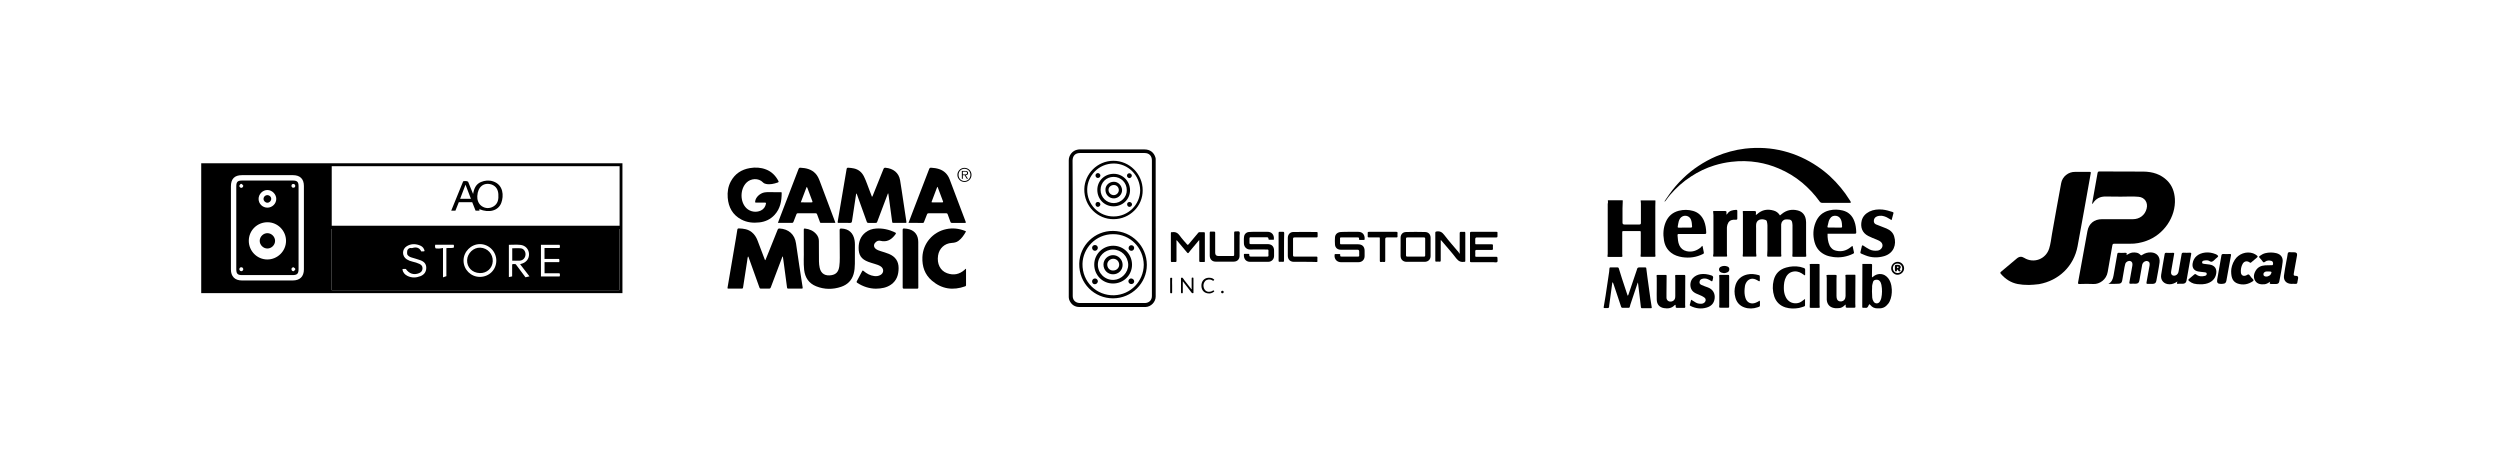 <svg width="2460" height="450" viewBox="0 0 2460 450" fill="none" xmlns="http://www.w3.org/2000/svg">
<rect width="2460" height="450" fill="white"/>
<path d="M2058.6 200.345C2059.13 197.454 2059.66 194.574 2060.18 191.684C2061.49 184.602 2062.8 177.511 2063.99 170.295C2064.25 169.118 2064.65 168.715 2065.83 168.715C2080.26 168.715 2094.83 168.715 2109.26 168.85C2118.05 168.984 2126.05 171.337 2132.48 177.645C2137.47 182.631 2139.57 188.67 2140.09 195.617C2141.15 213.465 2129.2 230.911 2111.88 237.074C2106.64 238.912 2101.38 239.964 2095.74 239.83H2080.39C2079.22 239.83 2078.82 240.223 2078.56 241.41C2077.11 250.205 2075.41 258.856 2073.96 267.651C2072.65 275.393 2065.69 279.718 2060.06 279.46C2055.46 279.202 2050.87 279.326 2046.28 279.46C2045.1 279.46 2044.57 279.326 2044.83 277.881C2047.85 261.085 2050.87 244.29 2054.02 227.494C2055.33 220.021 2060.71 215.685 2068.32 215.685H2098.76C2105.45 215.685 2110.7 211.618 2112.27 205.321C2113.85 199.416 2110.43 194.172 2104.4 193.645C2098.62 193.119 2092.85 193.511 2086.95 193.511C2081.96 193.511 2077.11 193.511 2072.13 193.377C2066.61 193.243 2062.41 195.349 2059.4 200.066C2059.26 200.2 2059.14 200.324 2059.01 200.593C2058.87 200.458 2058.75 200.458 2058.61 200.335L2058.6 200.345Z" fill="black"/>
<path d="M1996.42 280.389C1992.09 280.389 1988.81 280.131 1985.39 279.471C1978.7 278.16 1973.32 274.619 1968.87 269.499C1968.08 268.58 1968.2 268.053 1969 267.403C1974.24 263.078 1979.36 258.608 1984.62 254.282C1986.98 252.311 1989.35 252.187 1991.83 253.756C2001.14 259.527 2013.09 255.067 2016.37 244.569C2017.82 239.975 2018.34 235.123 2019.13 230.395C2022.14 213.734 2025.03 196.938 2028.18 180.277C2029.36 173.712 2035.26 168.994 2041.96 169.128H2056.14C2057.05 169.128 2057.58 169.262 2057.31 170.439C2052.99 194.451 2048.79 218.462 2044.33 242.339C2040.65 261.891 2025.96 276.064 2006.41 279.605C2002.73 279.997 1999.19 280.389 1996.44 280.389H1996.42Z" fill="black"/>
<path d="M2074.61 279.337C2078.02 277.633 2079.07 274.609 2079.73 271.068C2080.91 264.11 2082.22 257.029 2083.41 250.071C2083.54 249.152 2083.93 248.626 2084.99 248.76C2086.82 248.894 2088.66 248.894 2090.63 248.76C2092.21 248.626 2093.26 248.76 2092.47 250.99C2094.57 249.813 2096.28 248.76 2098.38 248.502C2101.27 248.244 2104.15 248.502 2106.25 250.866C2106.91 251.65 2107.43 251.124 2108.09 250.732C2110.71 249.028 2113.47 248.244 2116.62 248.368C2122.26 248.626 2125.67 252.569 2125.01 258.205C2124.62 261.354 2123.96 264.637 2123.43 267.785C2122.9 270.676 2122.38 273.432 2121.85 276.312C2121.46 278.407 2120.41 279.202 2118.44 279.326H2113.32C2112.4 279.326 2112.01 279.192 2112.15 278.015C2113.2 272.503 2114.12 266.866 2115.16 261.354C2115.55 258.866 2115.03 257.545 2113.32 257.029C2111.62 256.368 2109.39 257.421 2108.47 259.124C2107.81 260.177 2107.81 261.354 2107.55 262.531C2106.77 266.99 2105.97 271.45 2105.19 275.909C2104.8 278.273 2103.74 279.192 2101.26 279.192C2099.81 279.192 2098.24 279.058 2096.8 279.192C2095.49 279.326 2095.09 278.934 2095.35 277.613C2096.4 272.234 2097.32 266.722 2098.24 261.344C2098.63 258.98 2097.98 257.411 2096.27 256.884C2094.3 256.358 2091.94 257.545 2091.28 259.64C2090.62 261.736 2090.37 263.966 2089.97 266.072C2089.31 269.354 2088.8 272.637 2088.27 275.909C2087.88 278.273 2086.82 279.192 2084.46 279.192C2081.18 279.45 2077.9 279.326 2074.62 279.326L2074.61 279.337Z" fill="black"/>
<path d="M2142.58 276.972C2139.82 278.81 2137.46 279.728 2134.84 279.728C2129.33 279.728 2125.78 275.795 2126.57 270.417C2127.1 267.269 2127.62 263.986 2128.15 260.837C2128.81 257.297 2129.46 253.756 2129.99 250.205C2130.12 249.152 2130.51 248.76 2131.57 248.76C2133.8 248.894 2136.03 248.894 2138.26 248.76C2139.43 248.76 2139.57 249.152 2139.31 250.205C2138.26 255.717 2137.34 261.354 2136.42 266.866C2136.03 269.096 2136.55 270.407 2138 271.067C2139.58 271.728 2141.81 270.933 2142.85 269.364C2143.38 268.58 2143.63 267.785 2143.77 266.876C2144.69 261.364 2145.74 255.851 2146.66 250.349C2146.79 249.172 2147.18 248.646 2148.5 248.646C2150.59 248.78 2152.7 248.78 2154.79 248.646C2156.1 248.646 2156.37 249.038 2156.1 250.225C2154.79 257.699 2153.48 265.049 2152.17 272.533C2151.91 273.71 2151.78 275.021 2151.51 276.208C2151.12 278.18 2149.93 279.099 2147.97 279.223H2143.9C2142.59 279.481 2141.41 279.615 2142.59 276.993L2142.58 276.972Z" fill="black"/>
<path d="M2233.9 277.107C2231.8 278.552 2230.09 279.594 2228.13 279.729C2224.72 279.987 2221.3 279.594 2219.21 276.446C2217.11 273.163 2217.63 269.622 2219.6 266.34C2221.7 262.799 2224.98 261.354 2228.91 261.096C2230.75 260.961 2232.59 261.096 2234.56 260.961C2235.34 260.961 2236.4 261.354 2236.65 260.043C2236.91 258.463 2236.4 257.152 2235.21 256.76C2232.84 256.099 2230.62 256.099 2228.64 257.679C2227.72 258.339 2227.2 258.339 2226.55 257.421C2225.63 256.11 2224.58 254.799 2223.4 253.611C2222.74 252.951 2222.87 252.435 2223.53 251.908C2225.11 250.731 2226.94 249.678 2228.91 249.152C2232.72 248.233 2236.39 248.233 2240.06 249.152C2244.39 250.329 2246.63 253.353 2246.1 257.813C2245.44 264.244 2244 270.541 2242.82 276.972C2242.56 278.676 2241.37 279.46 2239.67 279.46H2235.6C2234.29 279.326 2232.59 279.852 2233.9 277.096V277.107ZM2232.06 267.135C2231.14 267.269 2229.83 266.876 2228.78 267.527C2227.86 268.053 2227.2 268.704 2227.2 269.891C2227.2 270.675 2227.46 271.336 2228.25 271.728C2230.09 272.781 2233.37 271.728 2234.41 269.891C2235.72 267.661 2235.33 267.135 2232.83 267.135H2232.05H2232.06Z" fill="black"/>
<path d="M2164.88 279.728C2162.78 279.728 2160.68 279.594 2158.71 279.067C2157.01 278.541 2155.57 277.756 2154.12 276.579C2153.2 275.795 2152.94 275.268 2154.12 274.35C2155.82 273.039 2157.53 271.593 2159.11 270.148C2159.77 269.622 2160.16 269.488 2160.94 270.014C2163.57 272.11 2166.59 272.244 2169.61 271.459C2170.66 271.201 2171.44 270.675 2171.44 269.364C2171.31 268.053 2170.27 268.053 2169.35 267.919C2167.25 267.66 2165.15 267.526 2163.05 267.134C2158.85 266.349 2156.89 263.459 2157.54 259.258C2158.46 253.219 2163.05 249.286 2170 248.501C2173.54 248.109 2176.96 248.759 2180.23 250.08C2180.62 250.215 2180.89 250.338 2181.28 250.607C2183.12 251.918 2183.12 252.186 2181.41 253.621C2180.63 254.282 2179.84 254.798 2179.19 255.593C2177.61 257.038 2176.29 258.483 2173.94 256.77C2172.5 255.851 2170.53 256.109 2168.82 256.377C2167.77 256.512 2166.85 257.038 2166.85 258.215C2166.85 259.526 2168.03 259.526 2168.94 259.66C2170.78 259.918 2172.49 260.052 2174.32 260.321C2179.17 261.105 2181.54 264.388 2180.75 269.116C2179.97 274.494 2176.03 278.169 2170.12 279.346C2168.28 279.738 2166.58 279.738 2164.88 279.738V279.728Z" fill="black"/>
<path d="M2195.45 267C2195.45 263.851 2196.51 259.526 2198.99 255.717C2202.67 249.812 2210.41 246.922 2217.1 249.286C2218.55 249.812 2219.72 250.597 2220.91 251.515C2221.7 252.176 2221.7 252.692 2220.91 253.353C2218.94 255.056 2216.98 256.636 2215.01 258.339C2214.48 258.731 2214.22 258.731 2213.83 258.339C2211.21 256.367 2208.32 256.894 2206.75 259.65C2205.3 262.272 2204.78 265.297 2205.04 268.177C2205.3 271.325 2208.19 272.378 2211.08 270.541C2212.26 269.756 2212.92 269.88 2213.71 270.933C2214.62 272.378 2215.8 273.555 2216.99 274.866C2217.65 275.651 2217.65 276.043 2216.85 276.703C2212.26 279.852 2207.27 280.771 2202.03 279.067C2197.44 277.488 2195.46 273.947 2195.46 267H2195.45Z" fill="black"/>
<path d="M2256.21 248.243H2257.52C2259.7 248.243 2260.62 249.292 2260.27 251.391C2259.22 257.162 2258.18 263.066 2257.12 268.837C2256.73 271.067 2257.12 271.459 2259.35 271.459C2260.93 271.459 2261.59 272.288 2261.33 273.947C2261.07 275.124 2260.8 276.311 2260.66 277.488C2260.66 279.067 2259.88 279.459 2258.44 279.325C2257.12 279.191 2255.81 279.325 2254.5 279.325C2249.65 279.067 2246.89 276.042 2247.42 271.191C2248.08 266.205 2249 261.353 2249.91 256.491C2250.3 254.261 2250.83 252.031 2251.09 249.801C2251.22 248.49 2251.87 248.098 2253.18 248.098C2254.1 248.356 2255.15 248.232 2256.19 248.232L2256.21 248.243Z" fill="black"/>
<path d="M2184.96 279.336C2182.33 279.336 2181.24 278.025 2181.67 275.403C2183.12 267.402 2184.56 259.392 2185.87 251.392C2186.01 250.339 2186.54 249.946 2187.58 249.946C2189.81 250.08 2192.04 249.946 2194.27 249.946C2195.19 249.946 2195.44 250.204 2195.32 251.123C2193.74 259.516 2192.31 268.053 2190.73 276.445C2190.33 278.283 2189.28 279.202 2187.44 279.202C2186.66 279.46 2185.86 279.336 2184.96 279.336Z" fill="black"/>
<path d="M1637.85 198.084C1639.3 195.854 1640.87 193.625 1642.45 191.395C1646.51 185.624 1651.11 180.246 1656.23 175.384C1660.82 170.924 1665.67 166.991 1671.05 163.44C1676.56 159.765 1682.47 156.482 1688.63 153.86C1697.82 150.051 1707.26 147.429 1717.1 146.252C1730.09 144.807 1742.82 145.468 1755.41 148.74C1767.22 151.755 1778.24 156.875 1788.34 163.698C1797.14 169.603 1804.74 176.685 1811.43 184.819C1814.45 188.494 1817.34 192.427 1819.83 196.494C1820.08 197.021 1820.61 197.547 1820.88 198.074C1821.01 198.466 1821.14 198.858 1821.27 199.385C1820.88 199.519 1820.49 199.643 1820.09 199.643H1793.33C1792.15 199.643 1791.23 199.251 1790.57 198.332C1785.58 191.374 1779.81 185.211 1773.25 179.699C1766.29 173.928 1758.68 169.335 1750.29 165.794C1743.6 162.903 1736.78 160.942 1729.7 159.755C1721.04 158.31 1712.25 158.175 1703.59 159.228C1697.94 159.889 1692.44 161.066 1686.93 162.769C1678.79 165.257 1671.19 168.932 1663.97 173.66C1656.23 178.646 1649.54 184.685 1643.5 191.632C1642.05 193.212 1640.88 195.039 1639.57 196.752C1639.17 197.279 1638.78 197.671 1638.39 198.198C1638.13 198.332 1638 198.198 1637.86 198.063L1637.85 198.084Z" fill="black"/>
<path d="M1751.48 211.989C1752.14 211.463 1752.79 210.936 1753.45 210.41C1757.91 206.735 1763.16 205.682 1768.66 207.003C1773.26 208.056 1776.14 211.205 1776.93 215.922C1777.07 216.841 1777.19 217.76 1777.19 218.678V248.853C1777.19 249.637 1777.33 250.432 1777.33 251.216C1777.46 252.393 1777.33 252.662 1776.15 252.662H1764.87C1763.69 252.662 1763.55 252.404 1763.69 251.216C1763.82 250.556 1763.82 249.771 1763.82 248.987V221.569C1763.82 220.516 1763.56 219.473 1763.43 218.555C1763.17 217.244 1762.25 216.325 1760.94 216.067C1759.63 215.933 1758.19 215.809 1756.88 215.933C1754.51 216.325 1752.94 218.162 1752.67 220.784V249.647C1752.67 250.174 1752.81 250.7 1752.81 251.227C1752.94 252.28 1752.81 252.538 1751.63 252.538H1739.69C1739.16 252.538 1738.9 252.146 1738.9 251.619C1739.04 249.647 1739.16 247.81 1739.16 245.849V221.703C1739.16 220.526 1738.9 219.215 1738.63 218.028C1738.5 217.109 1737.85 216.583 1736.93 216.325C1734.96 215.664 1733 215.54 1731.03 216.325C1729.06 217.244 1728.14 218.947 1728.01 221.053C1727.88 222.23 1728.01 223.283 1728.01 224.459V248.863C1728.01 249.647 1728.15 250.566 1728.27 251.351C1728.4 252.269 1728.14 252.528 1727.35 252.528H1716.2C1714.76 252.528 1714.62 252.393 1714.89 250.948C1715.03 250.287 1715.03 249.637 1715.03 249.111V210.926C1715.03 209.873 1714.89 208.83 1714.89 207.777C1715.15 207.643 1715.42 207.643 1715.55 207.643H1726.19C1727.63 207.643 1727.89 207.901 1727.89 209.347C1727.89 210.007 1727.89 210.658 1727.75 211.576C1728.28 211.184 1728.67 211.05 1728.93 210.792C1733.78 206.332 1739.3 205.413 1745.46 207.251C1747.69 207.912 1749.53 209.223 1750.84 211.06C1750.97 211.452 1751.23 211.587 1751.5 211.979L1751.48 211.989Z" fill="black"/>
<path d="M1582.1 197.031H1596.66C1596.8 197.289 1596.8 197.424 1596.8 197.692C1596.66 200.18 1596.54 202.544 1596.54 205.042V219.081C1596.54 220.306 1597.15 220.919 1598.38 220.919H1613.2C1614.17 220.919 1614.65 220.437 1614.65 219.473V200.19C1614.65 199.271 1614.51 198.218 1614.39 197.176H1628.82C1628.82 197.31 1628.95 197.568 1628.95 197.702C1628.95 199.54 1628.82 201.377 1628.82 203.215V249.792C1628.82 250.318 1628.95 250.969 1628.95 251.495C1629.09 252.414 1628.82 252.672 1627.9 252.672H1615.7C1614.25 252.672 1614.12 252.538 1614.39 251.093C1614.52 250.432 1614.52 249.916 1614.52 249.255V228.527C1614.52 227.474 1614.27 227.35 1613.21 227.35H1597.73C1596.55 227.35 1596.28 227.484 1596.28 228.661V250.05C1596.28 250.577 1596.42 250.969 1596.42 251.495C1596.55 252.548 1596.28 252.806 1595.24 252.806H1583.04C1581.73 252.806 1581.59 252.672 1581.86 251.227C1582 250.7 1582 250.174 1582 249.647V200.572C1582.39 199.395 1582.25 198.342 1582.13 197.031H1582.1Z" fill="black"/>
<path d="M1675.12 241.905C1675.38 242.431 1675.51 242.69 1675.51 243.082C1675.9 244.785 1676.17 246.488 1676.56 248.326C1676.7 249.11 1676.56 249.503 1675.78 249.905C1669.21 253.188 1662.52 254.107 1655.31 253.054C1651.38 252.393 1647.57 251.216 1644.42 248.729C1640.35 245.58 1638.12 241.379 1637.34 236.393C1636.28 230.23 1636.68 224.057 1639.17 218.286C1641.66 212.639 1645.86 208.975 1651.9 207.395C1656.63 206.219 1661.35 206.219 1665.94 207.53C1671.19 208.975 1674.74 212.516 1676.83 217.502C1678.28 221.176 1678.8 224.975 1678.93 228.785C1678.93 229.961 1678.67 230.23 1677.35 230.23H1652.28C1650.84 230.23 1650.71 230.364 1650.71 231.809C1650.96 235.092 1651.1 238.24 1652.41 241.255C1653.85 244.403 1656.22 246.375 1659.62 247.159C1664.87 248.336 1669.46 246.767 1673.53 243.484C1673.92 242.824 1674.45 242.431 1675.11 241.905H1675.12ZM1657.67 223.933H1663.97C1664.5 223.933 1665.02 223.675 1665.02 223.014C1664.89 220.526 1664.77 218.028 1663.71 215.664C1662.27 212.65 1658.59 211.463 1655.58 212.908C1653.48 213.961 1652.56 215.664 1651.9 217.76C1651.51 219.205 1651.24 220.774 1650.98 222.353C1650.73 223.933 1650.73 223.933 1652.43 224.057C1654.13 223.922 1655.97 223.922 1657.67 223.922V223.933Z" fill="black"/>
<path d="M1798.32 229.962C1798.19 234.163 1798.72 237.962 1800.3 241.503C1800.82 242.556 1801.47 243.474 1802.27 244.259C1803.58 245.704 1805.16 246.354 1806.99 246.747C1812.24 247.923 1816.83 246.612 1820.9 243.34C1821.43 242.814 1822.08 242.421 1822.6 242.029C1822.86 242.163 1823 242.287 1823 242.287C1823.39 244.259 1823.91 246.354 1824.31 248.326C1824.44 248.987 1824.17 249.379 1823.52 249.637C1817.36 252.651 1810.79 253.839 1803.97 252.92C1801.61 252.528 1799.24 252.135 1797.01 251.217C1790.97 248.729 1787.17 244.393 1785.47 238.096C1783.77 231.665 1784.03 225.11 1786.52 218.937C1789.01 212.64 1793.48 208.572 1800.17 206.993C1804.5 205.94 1808.97 206.074 1813.29 207.127C1818.94 208.572 1822.74 212.247 1824.71 217.76C1826.02 221.166 1826.41 224.841 1826.55 228.516C1826.55 229.693 1826.29 229.962 1825.1 229.962H1798.33H1798.32ZM1805.28 223.933H1811.44C1812.5 223.933 1812.62 223.675 1812.62 222.88C1812.49 220.65 1812.49 218.42 1811.57 216.315C1810.65 214.209 1809.2 212.774 1806.84 212.381C1804.22 211.989 1802.11 212.774 1800.68 215.138C1800.15 215.922 1799.76 216.841 1799.5 217.626C1799.11 219.205 1798.72 220.908 1798.32 222.477C1798.07 223.654 1798.19 223.788 1799.38 223.923H1805.28V223.933Z" fill="black"/>
<path d="M1611.88 277.458L1611.49 278.242C1609.12 285.324 1606.64 292.539 1604.27 299.755C1604.01 300.416 1603.88 301.2 1603.74 301.851C1603.61 302.501 1603.22 302.904 1602.43 302.904H1596.53C1595.87 302.904 1595.48 302.646 1595.22 301.985C1593.77 297.391 1592.2 292.798 1590.62 288.204C1589.57 285.055 1588.53 282.041 1587.48 278.893C1587.34 278.5 1587.22 278.232 1586.82 277.581C1586.68 278.108 1586.56 278.5 1586.42 278.758C1585.9 282.96 1585.25 287.151 1584.72 291.352C1584.33 294.501 1583.8 297.784 1583.41 300.932V301.459C1583.41 302.594 1582.88 303.162 1581.83 303.162H1578.81C1578.29 303.162 1577.9 302.904 1578.03 302.243C1578.69 298.568 1579.34 294.893 1579.87 291.218C1581.04 283.342 1582.23 275.341 1583.41 267.465C1583.54 266.412 1583.67 265.369 1583.67 264.316C1583.67 263.656 1583.92 263.14 1584.59 263.14H1591.8C1592.33 263.14 1592.59 263.398 1592.85 263.924C1593.91 267.331 1594.95 270.613 1596 274.03C1597.71 279.274 1599.54 284.663 1601.25 289.907C1601.38 290.165 1601.5 290.568 1601.77 291.084C1602.03 290.692 1602.17 290.423 1602.3 290.165C1605.06 282.031 1607.81 273.896 1610.57 265.762C1610.7 265.504 1610.7 265.101 1610.83 264.843C1611.09 263.707 1611.79 263.14 1612.92 263.14H1618.57C1619.88 263.14 1619.88 263.274 1620.01 264.585C1620.27 267.341 1620.67 270.097 1621.07 272.854C1621.99 279.811 1623.04 286.759 1623.96 293.716C1624.35 296.607 1624.88 299.363 1625.27 302.243C1625.4 303.028 1625.27 303.296 1624.35 303.296H1615.69C1615.03 303.296 1614.77 302.904 1614.64 302.243C1614.24 298.434 1613.85 294.635 1613.32 290.96C1612.8 287.027 1612.41 282.96 1611.88 279.016C1611.88 278.624 1611.75 278.356 1611.62 277.963C1612.01 277.437 1611.88 277.437 1611.88 277.437V277.458Z" fill="black"/>
<path d="M1861.17 216.582C1860.78 216.324 1860.38 216.056 1859.99 215.798C1857.76 214.353 1855.4 213.042 1852.78 212.515C1850.8 212.123 1848.84 212.257 1847.01 212.907C1845.03 213.692 1843.99 215.137 1843.86 217.109C1843.72 218.688 1844.38 220.123 1845.95 220.784C1849.36 222.229 1852.91 223.406 1856.32 224.851C1859.99 226.431 1862.88 228.918 1863.92 232.851C1866.29 240.594 1863.53 249.12 1854.09 252.011C1847.79 253.848 1841.49 253.714 1835.45 251.226C1834.14 250.7 1832.97 250.173 1831.65 249.647C1830.59 249.12 1830.47 248.986 1830.73 247.809C1831.12 245.972 1831.65 244.134 1832.04 242.297C1832.3 241.244 1832.56 241.244 1833.62 241.771C1835.59 243.082 1837.55 244.393 1839.66 245.445C1842.02 246.622 1844.64 246.891 1847.26 246.622C1848.97 246.488 1850.41 245.704 1851.47 244.258C1852.91 242.287 1852.64 239.799 1850.8 238.096C1849.63 237.043 1848.32 236.516 1846.87 235.866C1843.98 234.689 1841.1 233.636 1838.34 232.191C1832.18 229.042 1830.47 223.272 1831.91 217.099C1832.97 212.897 1835.72 210.141 1839.52 208.18C1843.59 206.208 1847.91 205.816 1852.38 206.208C1855.79 206.6 1859.07 207.519 1862.22 208.572C1862.88 208.83 1863.4 209.098 1863.14 209.883C1862.61 211.855 1862.09 213.816 1861.56 215.788C1861.43 216.314 1861.3 216.314 1861.17 216.572V216.582Z" fill="black"/>
<path d="M1832.56 259.743H1841.09C1841.75 259.743 1842.14 259.877 1842.14 260.661C1842.01 263.944 1842.01 267.093 1842.01 270.375V272.997C1842.54 272.605 1842.93 272.471 1843.19 272.213C1847.39 268.672 1851.98 269.322 1854.73 270.902C1857.35 272.481 1859.05 274.835 1860.11 277.591C1861.02 279.955 1861.42 282.443 1861.55 284.941C1861.68 289.008 1861.16 292.818 1859.46 296.482C1858.67 298.185 1857.48 299.631 1856.05 300.942C1854.35 302.521 1852.24 303.306 1849.89 303.43H1847.26C1844.51 303.43 1842.28 302.377 1840.57 300.281C1840.32 300.023 1840.05 299.755 1839.79 299.497C1839.79 299.497 1839.66 299.497 1839.4 299.362C1839.01 300.023 1838.48 300.673 1838.22 301.458C1837.69 302.511 1836.91 303.161 1835.6 302.903C1834.94 302.769 1834.15 302.903 1833.37 302.903C1832.71 302.903 1832.45 302.645 1832.45 301.85C1832.45 288.73 1832.58 275.743 1832.58 262.623C1832.58 261.704 1832.58 260.785 1832.58 259.732L1832.56 259.743ZM1842.01 286.51C1842.01 288.606 1842.14 290.712 1842.27 292.941C1842.4 294.387 1842.93 295.698 1843.71 296.874C1845.16 299.104 1848.31 299.104 1849.75 296.74C1850.41 295.687 1850.93 294.511 1851.2 293.334C1852.12 289.008 1852.12 284.673 1851.33 280.347C1851.07 278.902 1850.55 277.591 1849.63 276.538C1848.57 275.227 1847.01 275.093 1845.43 275.361C1843.98 275.619 1843.2 276.538 1842.94 277.849C1842.41 279.553 1842.02 281.256 1842.15 283.093C1842.15 284.146 1842.02 285.323 1842.02 286.5L1842.01 286.51Z" fill="black"/>
<path d="M1685.75 207.788C1686.14 207.788 1686.41 207.653 1686.67 207.653H1697.3C1698.75 207.653 1698.88 207.911 1698.88 209.357C1698.88 209.883 1698.88 210.41 1698.75 211.194C1699.27 210.802 1699.53 210.668 1699.67 210.41C1701.76 207.127 1705.04 206.735 1708.46 206.477C1709.12 206.477 1709.51 206.869 1709.51 207.53V215.138C1709.51 215.922 1709.12 216.19 1708.46 216.19H1705.7C1702.69 216.449 1700.72 218.028 1699.8 221.042C1699.54 222.095 1699.27 223.138 1699.27 224.057V249.637C1699.27 250.163 1699.41 250.556 1699.41 251.082C1699.67 252.259 1699.41 252.527 1698.23 252.527H1686.81C1685.76 252.527 1685.5 252.269 1685.76 251.216C1685.9 250.556 1686.02 250.04 1686.02 249.379V211.721C1686.02 210.668 1685.88 209.625 1685.76 208.572C1685.63 208.314 1685.63 208.046 1685.76 207.788H1685.75Z" fill="black"/>
<path d="M1648.74 299.899C1648.35 300.157 1648.08 300.157 1647.82 300.292C1644.93 303.44 1641.13 303.832 1637.33 303.182C1632.73 302.397 1630.24 299.373 1630.24 294.521C1630.11 290.98 1630.24 287.563 1630.24 284.023V273.524C1630.24 272.998 1630.24 272.347 1630.11 271.821C1629.98 270.768 1630.11 270.51 1631.29 270.51H1638.89C1639.81 270.51 1639.95 270.768 1639.95 271.687C1639.95 277.199 1639.95 282.835 1639.81 288.348V292.549C1639.68 295.037 1641.52 296.751 1643.49 296.751C1645.98 296.885 1647.95 295.306 1648.34 293.076C1648.47 292.549 1648.47 291.899 1648.47 291.372V273.524C1648.47 272.863 1648.47 272.213 1648.34 271.687C1648.34 270.768 1648.47 270.51 1649.39 270.51H1657.39C1658.05 270.51 1658.31 270.902 1658.31 271.563C1658.31 281.142 1658.18 290.588 1658.18 300.168C1658.18 300.694 1658.31 301.221 1658.31 301.747C1658.31 302.666 1658.18 302.924 1657.39 302.924H1650.18C1649.12 302.924 1648.87 302.666 1648.87 301.479C1648.73 300.952 1648.73 300.56 1648.73 299.899H1648.74Z" fill="black"/>
<path d="M1797.27 270.634C1797.8 270.5 1798.19 270.5 1798.58 270.5H1805.93C1807.11 270.5 1807.24 270.634 1807.24 271.811C1807.11 272.73 1807.11 273.648 1807.11 274.567V291.094C1807.11 291.755 1807.11 292.405 1807.24 292.932C1807.5 295.027 1808.69 296.338 1810.53 296.607C1812.75 296.865 1814.73 295.822 1815.51 293.985C1815.77 293.066 1816.04 292.147 1816.04 291.228V273.256C1816.04 272.73 1815.9 272.203 1815.9 271.677C1815.77 270.624 1815.9 270.366 1817.08 270.366H1825.47C1825.61 270.624 1825.73 270.892 1825.73 271.026C1825.73 280.214 1825.73 289.391 1825.6 298.578C1825.6 299.631 1825.6 300.674 1825.73 301.727C1825.73 302.511 1825.47 302.78 1824.68 302.78H1817.46C1816.41 302.78 1816.15 302.522 1816.15 301.335V299.631C1815.62 300.024 1815.23 300.292 1814.97 300.55C1813.53 301.995 1811.83 303.038 1809.73 303.172C1808.03 303.306 1806.19 303.43 1804.49 303.038C1800.28 302.253 1797.8 299.229 1797.53 294.903V273.907C1797.53 272.854 1797.39 271.811 1797.27 270.624V270.634Z" fill="black"/>
<path d="M1776.15 294.252V300.415C1776.15 301.076 1775.62 301.468 1775.1 301.592C1773.52 302.118 1771.95 302.645 1770.24 303.037C1765.78 303.822 1761.33 303.822 1756.99 302.51C1751.48 300.807 1747.68 297.132 1745.84 291.62C1744.14 286.376 1744 280.987 1745.31 275.743C1746.89 269.312 1751.08 265.11 1757.52 263.283C1762.11 261.972 1766.7 261.704 1771.42 262.623C1772.6 262.881 1773.79 263.283 1774.96 263.675C1775.75 263.934 1776.27 264.46 1776.27 265.379V270.231C1776.27 270.365 1776.14 270.623 1776.01 271.015C1775.49 270.757 1775.1 270.489 1774.7 270.231C1772.08 268.259 1769.19 266.824 1765.78 267.082C1762.24 267.34 1759.49 269.054 1757.65 272.202C1755.68 275.743 1755.29 279.552 1755.29 283.351C1755.29 286.241 1755.68 288.998 1756.87 291.62C1757.65 293.457 1758.7 295.026 1760.27 296.213C1763.29 298.836 1768.66 299.228 1772.22 296.998C1773.13 296.337 1774.05 295.687 1774.97 295.026C1775.11 294.768 1775.5 294.634 1776.15 294.242V294.252Z" fill="black"/>
<path d="M1664.09 294.914C1664.62 295.306 1665.01 295.44 1665.4 295.698C1666.58 296.359 1667.63 297.143 1668.81 297.794C1670.65 298.847 1672.62 298.971 1674.58 298.847C1675.76 298.712 1676.81 298.186 1677.6 297.267C1678.77 295.956 1678.65 293.985 1677.34 292.942C1676.55 292.281 1675.5 291.765 1674.58 291.239C1672.74 290.32 1670.77 289.659 1668.81 288.751C1666.72 287.698 1665 286.387 1664.08 284.157C1662.64 280.75 1663.3 276.281 1665.79 273.659C1667.76 271.563 1670.25 270.376 1673 269.849C1676.81 269.189 1680.48 269.849 1684.03 271.026C1685.51 271.467 1686.04 272.43 1685.61 273.917C1685.47 274.577 1685.35 275.094 1685.21 275.754C1684.96 276.931 1684.55 277.065 1683.63 276.415C1682.58 275.754 1681.54 275.104 1680.49 274.712C1678.65 273.927 1676.68 273.793 1674.72 274.453C1673.66 274.846 1672.74 275.506 1672.49 276.683C1671.96 278.387 1672.49 279.574 1674.19 280.358C1676.28 281.277 1678.39 282.062 1680.62 282.846C1685.61 284.684 1687.84 289.009 1687.19 293.871C1686.53 298.599 1683.78 301.345 1679.31 302.666C1673.93 304.246 1668.55 303.585 1663.57 301.087C1663.04 300.829 1662.51 300.426 1662.78 299.776C1663.17 298.196 1663.57 296.761 1664.09 294.924V294.914Z" fill="black"/>
<path d="M1780.74 259.877C1781.14 259.877 1781.4 259.743 1781.8 259.743H1789.15C1790.46 259.743 1790.59 259.877 1790.46 261.188V300.292C1790.46 300.684 1790.46 301.076 1790.59 301.469C1790.73 302.78 1790.59 302.914 1789.41 302.914H1781.94C1780.76 302.914 1780.76 302.78 1780.76 301.603C1780.76 300.023 1780.9 298.454 1780.9 296.875V262.365C1780.76 261.581 1780.76 260.786 1780.76 259.877H1780.74Z" fill="black"/>
<path d="M1731.53 295.832C1731.67 296.358 1731.79 296.751 1731.79 297.143V298.98C1731.79 301.995 1731.93 301.468 1729.43 302.387C1725.23 303.832 1720.77 303.966 1716.56 302.521C1711.97 300.942 1708.96 297.669 1707.65 292.941C1706.47 288.74 1706.47 284.549 1707.78 280.347C1709.62 274.835 1713.55 271.428 1719.2 270.117C1723.13 269.199 1726.94 269.725 1730.74 270.778C1731.4 270.912 1731.66 271.304 1731.66 271.955V276.022C1731.66 276.807 1731.26 276.941 1730.48 276.548C1729.56 276.022 1728.64 275.372 1727.59 274.969C1723.66 273.266 1719.98 274.711 1718.01 278.51C1717.09 280.213 1716.83 282.185 1716.7 284.156C1716.44 287.171 1716.56 290.195 1717.48 293.076C1718.93 297.927 1723.25 299.765 1727.85 297.803C1729.29 297.277 1730.34 296.492 1731.52 295.832H1731.53Z" fill="black"/>
<path d="M1701.49 286.645V301.603C1701.49 302.521 1701.36 302.779 1700.32 302.779H1692.84C1691.79 302.779 1691.67 302.521 1691.67 301.468C1691.67 300.942 1691.8 300.415 1691.8 299.889V273.39C1691.8 272.729 1691.67 272.213 1691.67 271.552C1691.53 270.892 1691.92 270.5 1692.45 270.5H1700.59C1701.37 270.5 1701.5 270.892 1701.5 271.676C1701.5 276.662 1701.5 281.648 1701.5 286.634L1701.49 286.645Z" fill="black"/>
<path d="M1696.51 268.796C1695.45 268.538 1694.54 268.538 1693.62 268.136C1692.31 267.609 1691.52 266.556 1691.52 265.121C1691.52 263.81 1692.31 262.891 1693.49 262.365C1695.59 261.446 1697.69 261.446 1699.79 262.231C1701.1 262.757 1701.76 263.676 1701.63 265.121C1701.63 266.566 1700.84 267.485 1699.66 268.012C1698.6 268.538 1697.56 268.672 1696.51 268.796Z" fill="black"/>
<path d="M1860.91 264.079C1860.91 260.538 1863.8 257.647 1867.34 257.647C1870.88 257.647 1873.64 260.662 1873.64 264.079C1873.64 267.496 1870.49 270.376 1867.07 270.376C1863.79 270.376 1860.91 267.361 1860.91 264.079ZM1867.33 268.672C1869.82 268.672 1871.93 266.577 1871.79 263.944C1871.79 261.322 1869.7 259.351 1867.06 259.351C1864.43 259.351 1862.6 261.322 1862.6 263.944C1862.74 266.701 1864.58 268.672 1867.33 268.672Z" fill="black"/>
<path d="M1869.3 264.998C1869.44 265.256 1869.56 265.39 1869.7 265.524C1870.09 265.917 1870.36 266.309 1869.83 266.835C1869.44 267.228 1868.52 267.093 1868.13 266.577C1867.87 266.319 1867.74 265.917 1867.47 265.524C1867.33 265.39 1867.07 265.266 1866.68 265.132C1866.55 265.524 1866.55 265.793 1866.55 266.185C1866.55 266.711 1866.41 266.969 1865.89 267.104C1865.36 267.238 1864.83 266.969 1864.71 266.443C1864.59 265.917 1864.58 265.266 1864.58 264.74V261.725C1864.58 261.065 1864.97 260.672 1865.63 260.672C1866.41 260.672 1867.33 260.538 1868.12 260.672C1869.04 260.807 1869.95 261.199 1870.21 262.252C1870.47 263.171 1870.21 263.955 1869.43 264.616C1869.43 264.616 1869.43 264.75 1869.29 265.008L1869.3 264.998ZM1867.33 263.945C1867.72 263.553 1868.25 263.284 1868.25 263.026C1868.39 262.365 1867.86 262.365 1867.33 262.242C1866.81 262.242 1866.41 262.5 1866.55 262.902C1866.68 263.305 1866.94 263.563 1867.33 263.955V263.945Z" fill="black"/>
<path d="M1137.2 224.552V291.775C1137.2 297.112 1132.58 301.912 1127.24 302.088H1062.15C1057.7 302.088 1054.5 299.951 1052.55 296.038C1052.01 294.975 1051.66 293.726 1051.66 292.477V157.69C1051.66 153.065 1055.03 148.09 1060.55 147.202C1061.26 147.026 1061.97 147.026 1062.68 147.026H1126.17C1131.68 147.026 1135.59 150.051 1137.02 155.202C1137.19 155.739 1137.19 156.265 1137.19 156.802C1137.19 179.213 1137.19 201.8 1137.19 224.562L1137.2 224.552ZM1055.57 224.376V291.249C1055.57 294.624 1057.35 296.937 1060.2 297.824C1061.26 298.175 1062.16 298.175 1063.22 298.175H1126.71C1130.79 298 1133.47 295.326 1133.47 291.238V157.865C1133.47 153.416 1130.8 150.577 1126.36 150.577H1062.68C1058.06 150.577 1055.57 153.241 1055.4 157.865C1055.57 180.101 1055.57 202.151 1055.57 224.376Z" fill="black"/>
<path d="M1328.04 228.114H1336.57C1340.49 228.114 1343.15 230.777 1342.8 235.402C1342.8 235.939 1342.45 236.114 1341.91 236.114H1338.35C1337.46 236.114 1337.1 235.763 1337.28 235.051C1337.46 233.802 1336.93 233.626 1335.86 233.626H1319.85C1318.79 233.626 1318.42 233.802 1318.6 234.875V239.139C1318.6 240.026 1318.78 240.388 1319.66 240.388H1336.38C1340.46 240.388 1342.78 242.7 1342.78 246.788V251.95C1342.78 255.511 1340.29 257.999 1336.73 257.999H1319.48C1315.39 257.999 1312.72 254.799 1313.25 250.711C1313.25 250.36 1313.43 249.998 1313.97 249.998H1318.05C1318.94 249.998 1318.77 250.535 1318.77 251.062C1318.59 252.311 1319.12 252.486 1320.19 252.486H1336.2C1337.26 252.486 1337.63 252.135 1337.45 251.237V247.5C1337.45 246.317 1336.92 245.725 1335.85 245.725H1319.31C1316.11 245.725 1313.8 243.763 1313.62 240.563C1313.45 238.251 1313.45 235.939 1313.62 233.626C1313.8 230.426 1316.11 228.465 1319.5 228.289C1322.16 228.114 1325.01 228.114 1328.04 228.114Z" fill="black"/>
<path d="M1238.75 257.637H1230.04C1226.48 257.637 1223.64 255.15 1223.99 250.349C1223.99 249.998 1224.17 249.813 1224.53 249.813H1228.62C1229.33 249.813 1229.33 250.349 1229.33 250.876C1229.15 252.125 1229.68 252.476 1230.93 252.476H1246.94C1247.83 252.476 1248.19 252.3 1248.19 251.227C1248.19 249.802 1248.01 248.378 1248.19 246.778C1248.19 245.714 1247.84 245.529 1246.94 245.529C1241.43 245.529 1235.91 245.353 1230.23 245.529C1227.03 245.704 1224 243.216 1224 239.304C1224 237.167 1223.83 234.855 1224.18 232.728C1224.53 230.24 1226.49 228.465 1228.98 228.279C1231.46 228.093 1233.78 228.103 1236.26 228.103H1246.94C1251.03 227.928 1253.88 230.767 1253.51 235.216C1253.51 235.753 1253.34 236.104 1252.8 235.928H1249.07C1248.35 235.928 1248.18 235.577 1248.18 235.04C1248.18 233.974 1247.64 233.44 1246.58 233.44H1230.75C1229.86 233.44 1229.5 233.616 1229.5 234.689V238.953C1229.5 239.841 1229.68 240.202 1230.75 240.202H1247.29C1251.38 240.202 1253.69 242.514 1253.69 246.602V251.764C1253.69 255.139 1251.2 257.637 1247.82 257.637C1244.79 257.637 1241.77 257.637 1238.74 257.637H1238.75Z" fill="black"/>
<path d="M1179.89 236.29C1177.75 238.778 1175.63 241.451 1173.49 243.939C1172.24 245.539 1170.83 246.964 1169.75 248.564C1169.22 249.276 1168.87 249.276 1168.15 248.564C1165.13 244.827 1161.93 241.276 1158.9 237.539C1158.55 237.188 1158.37 236.651 1157.84 236.476C1157.3 236.827 1157.67 237.363 1157.67 237.9V256.574C1157.67 257.462 1157.49 257.824 1156.42 257.824C1155.53 257.648 1154.45 257.824 1153.57 257.824C1152.5 257.999 1152.14 257.648 1152.14 256.574V229.539C1152.14 228.651 1152.32 228.29 1153.21 228.475H1153.38C1156.76 227.939 1158.89 229.188 1160.86 231.851C1162.99 234.876 1165.48 237.539 1167.97 240.388C1168.5 241.1 1168.86 241.1 1169.57 240.388C1172.59 236.651 1175.62 233.1 1178.82 229.363C1179.35 228.651 1179.88 228.3 1180.78 228.475H1184.52C1185.23 228.475 1185.58 228.651 1185.58 229.363V256.925C1185.58 257.638 1185.4 257.989 1184.52 257.813H1181.32C1180.25 257.813 1180.07 257.462 1180.07 256.564V237.714C1180.07 237.178 1180.24 236.651 1179.89 236.29Z" fill="black"/>
<path d="M1446.48 242.876V229.363C1446.48 228.475 1446.83 228.114 1447.73 228.114H1472.45C1473.34 228.114 1473.7 228.465 1473.52 229.363V232.387C1473.52 233.451 1473.17 233.637 1472.27 233.637H1453.24C1452.18 233.637 1451.64 234.17 1451.64 235.237V239.325C1451.64 240.212 1451.82 240.388 1452.71 240.388H1467.82C1468.71 240.388 1469.07 240.563 1469.07 241.637C1468.89 242.7 1469.07 243.598 1469.07 244.661C1469.07 245.549 1468.89 245.911 1468 245.911H1453.24C1451.99 245.911 1451.64 246.086 1451.64 247.511C1451.82 248.935 1451.64 250.174 1451.64 251.599C1451.64 252.486 1451.99 252.848 1452.89 252.662H1472.1C1473.17 252.662 1473.53 253.013 1473.53 254.086C1473.35 255.335 1474.06 257.111 1473.18 257.823C1472.46 258.536 1470.86 257.999 1469.62 257.999H1447.92C1446.85 257.999 1446.32 257.823 1446.49 256.574V242.876H1446.48Z" fill="black"/>
<path d="M1378.19 242.876V233.988C1378.19 230.612 1380.32 228.3 1383.7 228.3C1389.92 228.124 1395.97 228.124 1402.2 228.3C1405.57 228.3 1407.71 230.612 1407.71 233.988V251.95C1407.71 255.325 1405.22 257.637 1401.84 257.637H1384.05C1380.67 257.637 1378.17 255.325 1378.17 251.764V242.876H1378.19ZM1392.95 233.626H1384.95C1384.06 233.626 1383.52 233.802 1383.52 234.875V251.237C1383.52 252.125 1383.87 252.486 1384.77 252.486H1401.13C1402.02 252.486 1402.38 252.311 1402.38 251.237V234.875C1402.38 233.988 1402.03 233.626 1401.13 233.626H1392.96H1392.95Z" fill="black"/>
<path d="M1436.34 249.813V229.538C1436.34 228.475 1436.69 228.114 1437.77 228.114C1438.83 228.289 1439.91 228.114 1440.97 228.114C1441.68 228.114 1441.86 228.465 1441.86 229.177V256.739C1441.86 257.452 1441.51 257.803 1440.79 257.627H1440.62C1437.24 258.164 1435.11 256.915 1432.97 254.252C1428.52 248.378 1423.54 242.865 1418.74 237.177C1418.39 236.826 1418.21 236.465 1417.86 236.29C1417.5 236.641 1417.68 237.177 1417.68 237.539V256.213C1417.68 257.276 1417.33 257.637 1416.26 257.462C1415.37 257.286 1414.29 257.462 1413.41 257.462C1412.52 257.462 1412.34 257.286 1412.34 256.399V229.187C1412.34 228.3 1412.52 227.938 1413.59 227.763C1416.97 227.226 1419.1 228.475 1421.24 231.324C1425.69 237.198 1430.67 242.71 1435.29 248.223C1435.47 248.76 1435.83 249.111 1436.35 249.823L1436.34 249.813Z" fill="black"/>
<path d="M1284.1 257.637H1273.25C1269.51 257.637 1267.2 255.325 1267.2 251.588V234.163C1267.2 230.787 1269.34 228.289 1272.71 228.289C1280.36 228.113 1288.01 228.289 1295.65 228.289C1296.36 228.289 1296.54 228.464 1296.54 229.177V232.377C1296.54 233.44 1296.19 233.626 1295.29 233.626H1273.95C1272.7 233.626 1272.35 233.977 1272.35 235.226V251.051C1272.35 252.114 1272.7 252.476 1273.78 252.476H1295.11C1296.18 252.476 1296.36 252.827 1296.36 253.725C1296.19 254.788 1296.36 255.862 1296.36 256.925C1296.36 257.637 1296.19 257.813 1295.3 257.813C1291.56 257.637 1287.83 257.637 1284.1 257.637Z" fill="black"/>
<path d="M1219.73 240.739V251.764C1219.73 255.139 1217.41 257.451 1214.04 257.451H1196.08C1192.7 257.451 1190.39 254.964 1190.39 251.578V229.167C1190.39 228.103 1190.74 227.742 1191.64 227.917H1194.49C1195.37 227.917 1195.74 228.093 1195.74 228.981V248.718C1195.74 250.852 1196.8 251.918 1198.94 251.918H1213.16C1214.22 251.918 1214.41 251.567 1214.41 250.669V229.146C1214.41 228.083 1214.59 227.721 1215.66 227.721C1216.91 227.897 1218.68 227.185 1219.57 228.072C1220.28 228.785 1219.75 230.56 1219.75 231.809V240.697L1219.73 240.739Z" fill="black"/>
<path d="M1360.58 228.114H1373.74C1374.99 228.114 1375.34 228.465 1375.17 229.714C1374.99 230.602 1375.17 231.489 1375.17 232.563C1375.17 233.451 1374.82 233.626 1374.11 233.626H1364.68C1363.61 233.626 1363.08 234.16 1363.08 235.226V256.388C1363.08 257.637 1362.73 257.988 1361.66 257.813C1360.94 257.637 1360.06 257.637 1359.17 257.813C1358.11 257.988 1357.74 257.637 1357.74 256.388V235.402C1357.74 233.265 1357.92 233.626 1355.97 233.626H1347.26C1346.01 233.626 1345.66 233.275 1345.83 232.026V229.538C1345.66 228.475 1346.01 228.114 1347.26 228.114H1360.59H1360.58Z" fill="black"/>
<path d="M1263.48 243.05V256.212C1263.48 257.461 1263.12 257.812 1262.05 257.637C1261.16 257.461 1260.09 257.637 1259.2 257.637C1258.31 257.637 1258.14 257.286 1258.14 256.574V229.362C1258.14 228.299 1258.49 227.938 1259.39 228.113H1262.24C1263.3 227.938 1263.66 228.464 1263.66 229.538C1263.49 233.987 1263.49 238.426 1263.49 243.05H1263.48Z" fill="black"/>
<path d="M1163.88 276.848V287.522C1163.88 288.234 1163.88 288.585 1162.99 288.585C1162.1 288.585 1162.1 288.049 1162.1 287.522V274.36C1162.1 274.009 1161.93 273.472 1162.46 273.297C1162.99 273.122 1163.52 273.122 1163.88 273.648C1164.42 274.36 1164.94 274.897 1165.3 275.609C1167.62 278.634 1169.93 281.659 1172.42 284.683C1172.77 284.508 1172.59 284.146 1172.59 283.795V274.195C1172.59 273.483 1172.59 273.132 1173.48 273.132C1174.37 273.132 1174.37 273.483 1174.37 274.195V287.532C1174.37 287.883 1174.54 288.42 1174.02 288.42C1173.67 288.596 1173.13 288.596 1172.77 288.245C1172.59 288.069 1172.23 287.708 1172.06 287.357C1169.57 284.157 1167.08 280.957 1164.77 277.932C1164.77 277.757 1164.42 277.395 1163.88 276.869V276.848Z" fill="black"/>
<path d="M1189.84 288.761C1185.22 288.761 1182.37 285.912 1182.19 281.473C1182.02 276.848 1184.86 273.473 1189.3 273.297C1191.08 273.297 1192.87 273.473 1194.28 274.722C1194.63 274.897 1194.99 275.259 1194.63 275.61C1194.27 275.961 1194.09 276.497 1193.38 276.147C1192.67 275.61 1191.78 275.259 1190.89 275.083C1188.05 274.732 1185.92 275.796 1184.85 278.108C1183.6 280.771 1184.31 284.157 1186.27 285.933C1188.05 287.533 1191.07 287.533 1193.21 286.108C1193.74 285.757 1194.09 285.571 1194.63 286.108C1195.17 286.82 1194.46 286.996 1194.09 287.357C1192.85 288.245 1191.25 288.782 1189.83 288.782L1189.84 288.761Z" fill="black"/>
<path d="M1153.39 280.936V287.698C1153.39 288.586 1153.04 288.586 1152.33 288.586C1151.62 288.586 1151.44 288.41 1151.44 287.698V274.185C1151.44 273.297 1151.79 273.297 1152.5 273.297C1153.22 273.297 1153.57 273.473 1153.39 274.185C1153.22 276.497 1153.39 278.81 1153.39 280.947V280.936Z" fill="black"/>
<path d="M1202.83 286.087C1203.54 286.087 1204.08 286.438 1204.08 287.336C1204.08 288.235 1203.54 288.586 1202.83 288.586C1202.12 288.586 1201.58 288.235 1201.58 287.336C1201.58 286.624 1201.93 286.273 1202.83 286.087Z" fill="black"/>
<path d="M1128.49 260.662C1128.49 278.624 1113.56 293.562 1095.23 293.562C1076.91 293.562 1061.62 278.975 1061.97 259.413C1062.32 241.627 1077.08 227.041 1095.23 227.226C1113.73 227.402 1128.49 242.164 1128.49 260.662ZM1125.47 260.662C1125.29 243.764 1111.96 230.251 1095.23 230.426C1078.33 230.426 1065.53 244.125 1065.17 259.589C1064.82 277.375 1079.05 291.064 1096.3 290.537C1112.66 290 1125.28 276.663 1125.46 260.662H1125.47Z" fill="black"/>
<path d="M1095.77 215.664C1080.29 215.839 1066.61 203.039 1066.96 185.964C1067.31 171.203 1079.76 158.216 1095.59 158.216C1111.43 158.216 1124.4 171.203 1124.4 187.203C1124.58 202.853 1111.6 215.664 1095.77 215.664ZM1095.77 160.89C1080.83 161.065 1070.16 172.988 1069.81 186.14C1069.45 201.614 1081.72 213.176 1095.95 212.99C1110.18 212.99 1121.92 201.253 1121.92 187.203C1121.74 172.617 1110.18 160.88 1095.77 160.88V160.89Z" fill="black"/>
<path d="M1076.73 260.301C1076.73 250.164 1085.09 241.802 1095.41 241.802C1105.72 241.802 1113.91 250.164 1113.91 260.476C1113.91 270.789 1105.54 278.975 1095.23 278.975C1084.92 278.975 1076.73 270.799 1076.73 260.301ZM1080.29 260.487C1080.29 268.848 1087.23 275.785 1095.94 275.424C1103.59 275.073 1110.17 268.312 1110.17 260.487C1109.99 252.125 1103.41 245.549 1095.06 245.549C1087.06 245.549 1080.29 252.311 1080.29 260.487Z" fill="black"/>
<path d="M1116.04 276.848C1116.04 278.449 1114.79 279.512 1113.19 279.512C1111.59 279.512 1110.34 278.263 1110.34 276.663C1110.34 275.238 1111.77 273.814 1113.19 273.999C1114.79 274.175 1116.04 275.424 1116.04 276.848Z" fill="black"/>
<path d="M1077.27 279.687C1075.67 279.687 1074.61 278.438 1074.61 276.838C1074.61 275.413 1075.86 273.989 1077.46 273.989C1079.06 273.989 1080.31 275.413 1080.31 276.838C1080.13 278.438 1078.88 279.687 1077.28 279.687H1077.27Z" fill="black"/>
<path d="M1077.44 246.788C1075.84 246.788 1074.78 245.539 1074.6 243.939C1074.6 242.339 1075.84 241.09 1077.44 241.09C1079.04 241.09 1080.29 242.339 1080.29 243.939C1080.12 245.539 1078.87 246.788 1077.44 246.788Z" fill="black"/>
<path d="M1113.37 246.787C1111.77 246.787 1110.52 245.724 1110.52 244.124C1110.52 242.524 1111.77 241.275 1113.18 241.275C1114.78 241.275 1116.03 242.524 1116.03 243.938C1116.03 245.538 1114.78 246.787 1113.37 246.787Z" fill="black"/>
<path d="M1095.77 203.039C1086.69 203.039 1079.76 195.926 1079.76 186.852C1079.76 177.779 1087.05 171.027 1095.94 171.027C1104.84 171.027 1111.96 178.315 1111.96 187.214C1111.96 196.112 1104.67 203.039 1095.77 203.039ZM1082.96 186.852C1082.96 194.14 1088.83 199.839 1095.94 199.839C1103.06 199.839 1108.93 193.965 1108.74 187.038C1108.74 179.75 1103.06 174.052 1095.76 174.052C1088.46 174.052 1082.96 179.74 1082.96 186.852Z" fill="black"/>
<path d="M1108.93 172.803C1108.93 171.554 1109.99 170.491 1111.24 170.491C1112.49 170.491 1113.73 171.554 1113.73 172.803C1113.73 174.052 1112.48 175.291 1111.24 175.291C1109.99 175.115 1108.93 174.042 1108.93 172.803Z" fill="black"/>
<path d="M1080.29 203.565C1079.05 203.565 1077.98 202.502 1077.98 201.077C1077.98 199.653 1079.05 198.59 1080.47 198.765C1081.72 198.765 1082.78 199.828 1082.78 201.253C1082.61 202.502 1081.53 203.565 1080.29 203.565Z" fill="black"/>
<path d="M1080.29 170.315C1081.54 170.315 1082.78 171.379 1082.78 172.628C1082.78 174.052 1081.72 175.116 1080.29 175.116C1079.04 175.116 1077.98 174.052 1077.98 172.628C1077.81 171.565 1079.04 170.315 1080.29 170.315Z" fill="black"/>
<path d="M1111.42 198.766C1112.67 198.766 1113.91 199.829 1113.91 201.078C1113.91 202.327 1112.84 203.566 1111.42 203.566C1110.17 203.566 1109.11 202.503 1109.11 201.078C1108.93 199.829 1109.99 198.766 1111.42 198.766Z" fill="black"/>
<path d="M1095.23 269.911C1089.9 269.911 1085.81 265.823 1085.81 260.31C1085.81 255.335 1090.07 251.061 1095.23 251.061C1100.39 251.061 1104.66 255.324 1104.66 260.661C1104.66 265.823 1100.57 269.911 1095.23 269.911ZM1095.41 266.174C1098.61 266.174 1101.28 263.686 1101.28 260.486C1101.28 257.286 1098.79 254.612 1095.41 254.612C1092.21 254.612 1089.53 257.275 1089.53 260.3C1089.53 263.676 1092.02 266.349 1095.41 266.174Z" fill="black"/>
<path d="M1095.77 178.852C1100.03 178.676 1103.77 182.228 1104.13 186.852C1104.31 191.116 1100.75 195.028 1096.31 195.214C1091.68 195.389 1087.94 191.838 1087.77 187.214C1087.42 182.764 1090.97 179.038 1095.77 178.852ZM1090.78 186.852C1090.78 189.701 1093.09 192.014 1095.94 192.014C1098.61 192.014 1100.92 189.701 1100.92 187.038C1100.92 184.189 1098.61 181.877 1095.94 182.062C1093.09 182.062 1090.78 184.199 1090.78 186.863V186.852Z" fill="black"/>
<path d="M753.122 256.047C754.402 252.888 755.672 249.792 756.931 246.674C759.677 239.84 762.443 232.996 765.158 226.142C765.551 225.161 766.005 224.769 767.12 224.831C775.884 225.357 782.016 230.488 783.286 239.562C785.319 253.983 787.58 268.363 789.799 282.743C789.954 283.795 789.717 284.012 788.715 284.002C784.38 283.961 780.044 283.961 775.709 284.002C774.831 284.012 774.542 283.661 774.439 282.887C773.283 274.205 772.137 265.534 770.97 256.853C770.774 255.376 770.537 253.89 770.32 252.362C769.639 252.62 769.649 253.178 769.494 253.59C765.809 263.284 762.134 272.977 758.49 282.691C758.108 283.703 757.623 284.054 756.539 284.012C754.01 283.919 751.48 283.93 748.951 284.012C747.971 284.043 747.547 283.713 747.238 282.794C743.821 273.152 740.352 263.542 736.894 253.91C736.708 253.384 736.605 252.796 736.068 252.269C735.449 253.89 735.418 255.541 735.15 257.142C733.787 265.699 732.466 274.247 731.186 282.815C731.051 283.734 730.762 283.992 729.864 283.992C725.529 283.95 721.193 283.95 716.847 283.992C715.959 284.002 715.763 283.837 715.928 282.866C718.736 266.556 721.492 250.246 724.259 233.925C724.692 231.344 725.126 228.764 725.508 226.173C725.652 225.182 726.003 224.717 727.129 224.758C731.671 224.924 736.058 225.491 739.754 228.475C742.427 230.632 744.192 233.43 745.4 236.599C747.682 242.545 749.901 248.522 752.182 254.478C752.41 255.005 752.43 255.634 753.142 256.047H753.122Z" fill="black"/>
<path d="M873.714 190.383C872.702 193.025 871.701 195.678 870.7 198.321C868.181 204.948 865.672 211.576 863.195 218.213C862.885 219.06 862.452 219.37 861.533 219.339C859.241 219.277 856.949 219.256 854.668 219.339C853.636 219.38 853.192 219.008 852.851 218.059C849.734 209.274 846.554 200.51 843.395 191.745C843.241 191.312 843.044 190.878 842.89 190.496C842.549 190.465 842.456 190.631 842.435 190.827C841.073 199.715 839.689 208.603 838.389 217.491C838.182 218.946 837.697 219.421 836.18 219.359C832.567 219.215 828.933 219.277 825.31 219.328C824.319 219.339 824.133 219.05 824.288 218.1C827.23 200.892 830.151 183.683 833.041 166.454C833.227 165.329 833.671 164.957 834.796 165.04C836.654 165.174 838.502 165.339 840.309 165.752C844.903 166.774 848.113 169.561 850.167 173.732C852.562 178.563 854.1 183.735 856.113 188.71C856.764 190.321 857.362 191.962 858.044 193.727C858.694 193.139 858.818 192.458 859.055 191.88C862.483 183.415 865.92 174.94 869.285 166.454C869.709 165.401 870.163 164.957 871.34 165.071C878.844 165.752 884.46 169.902 885.699 177.438C886.246 180.813 886.783 184.21 887.299 187.585C888.796 197.464 890.272 207.354 891.748 217.222C891.8 217.604 891.81 217.986 891.903 218.348C892.089 219.122 891.769 219.328 891.015 219.318C887.01 219.287 883.005 219.277 879.01 219.318C878.215 219.328 877.988 219.039 877.895 218.286C876.986 211.349 876.037 204.412 875.087 197.485C874.777 195.142 874.437 192.798 874.106 190.455C874.003 190.445 873.869 190.403 873.735 190.372L873.714 190.383Z" fill="black"/>
<path d="M790.934 245.941C790.934 238.498 790.944 232.346 790.923 226.204C790.923 225.316 791.016 224.748 792.142 224.893C796.498 225.419 800.328 226.998 803.239 230.415C804.88 232.325 805.778 234.524 805.778 237.074C805.789 243.794 805.778 250.514 805.861 257.234C805.892 259.32 806.109 261.395 806.552 263.469C807.925 269.715 812.416 271.707 818.114 270.778C822.873 270.004 825.165 267.217 825.877 262.055C826.259 259.309 826.352 256.543 826.352 253.787C826.383 244.682 826.311 235.597 826.207 226.493C826.197 225.13 826.631 224.841 827.911 224.882C835.168 225.109 839.741 229.208 840.928 236.619C841.134 237.941 841.238 239.262 841.238 240.604C841.207 246.942 841.248 253.281 841.186 259.619C841.145 262.995 840.876 266.381 839.937 269.653C838.13 276.043 833.805 280.131 827.694 282.216C819.477 285.003 811.208 284.941 803.115 281.71C795.868 278.82 792.152 273.132 791.274 265.544C790.49 258.576 791.14 251.598 790.934 245.951V245.941Z" fill="black"/>
<path d="M760.957 189.093H768.11C768.647 189.093 769.174 189.031 769.174 189.857C769.163 197.805 767.821 205.32 762.175 211.452C758.149 215.809 753.111 218.162 747.279 218.843C741.095 219.566 735.077 218.957 729.492 216.015C720.883 211.473 716.826 203.947 716.072 194.492C715.629 188.938 716.444 183.518 719.087 178.563C723.123 171.027 729.575 166.785 737.916 165.391C743.294 164.483 748.631 164.761 753.793 166.764C759.305 168.911 763.155 172.824 765.891 177.964C766.366 178.842 766.242 179.265 765.251 179.606C761.514 180.876 757.757 181.815 753.782 181.01C752.647 180.772 751.583 180.339 750.768 179.482C746.35 174.837 738.669 175.497 734.458 179.781C728.078 186.274 728.068 198.641 734.499 204.866C738.195 208.438 744.058 209.398 748.693 207.158C751.46 205.826 753.049 203.586 753.679 200.582C753.875 199.653 753.586 199.364 752.709 199.374C749.994 199.385 747.268 199.385 744.564 199.374C742.912 199.374 742.871 199.323 743.181 197.63C743.831 193.944 747.764 190.29 751.986 189.382C753.493 189.051 755.011 189.093 756.528 189.051C758.004 189.02 759.491 189.041 760.957 189.041C760.957 189.082 760.957 189.093 760.957 189.103V189.093Z" fill="black"/>
<path d="M821.976 219.308C817.165 219.308 812.458 219.298 807.751 219.319C807.007 219.319 806.925 218.792 806.76 218.338C805.851 215.943 804.943 213.527 804.086 211.112C803.787 210.234 803.394 209.832 802.372 209.842C796.653 209.894 790.935 209.894 785.216 209.852C784.348 209.852 783.956 210.152 783.657 210.926C782.748 213.331 781.747 215.695 780.849 218.1C780.519 218.968 780.126 219.36 779.104 219.329C774.624 219.267 770.144 219.298 765.468 219.298C766.294 217.099 767.058 215.024 767.852 212.96C773.829 197.424 779.827 181.908 785.752 166.362C786.145 165.34 786.62 164.978 787.703 165.04C793.206 165.34 798.367 166.486 802.372 170.677C804.385 172.803 805.583 175.394 806.595 178.068C811.622 191.416 816.639 204.774 821.645 218.121C821.78 218.493 821.852 218.854 821.976 219.308ZM787.972 199.127C791.626 199.127 795.043 199.096 798.45 199.137C799.606 199.148 799.678 198.755 799.296 197.785C797.696 193.625 796.168 189.434 794.599 185.263C794.444 184.84 794.362 184.344 793.732 183.942C791.822 188.969 789.933 193.945 787.972 199.117V199.127Z" fill="black"/>
<path d="M893.968 219.308C895.372 215.612 896.703 212.061 898.066 208.53C903.465 194.502 908.874 180.493 914.242 166.444C914.645 165.38 915.12 164.967 916.286 165.04C918.908 165.205 921.499 165.535 923.997 166.351C929.097 168.013 932.524 171.471 934.424 176.405C938.026 185.768 941.505 195.172 945.056 204.566C946.749 209.057 948.432 213.547 950.166 218.048C950.496 218.915 950.641 219.359 949.371 219.349C945.18 219.266 940.989 219.287 936.787 219.349C935.848 219.359 935.466 218.977 935.177 218.172C934.331 215.746 933.381 213.362 932.534 210.925C932.245 210.11 931.822 209.852 930.976 209.862C925.215 209.903 919.435 209.903 913.674 209.862C912.879 209.862 912.487 210.141 912.208 210.853C911.269 213.341 910.268 215.818 909.277 218.296C909.07 218.802 908.946 219.349 908.141 219.349C903.475 219.297 898.83 219.308 893.978 219.308H893.968ZM922.604 183.951C922.469 183.962 922.356 183.962 922.222 183.982C920.405 188.772 918.598 193.552 916.771 198.352C916.441 199.219 917.029 199.147 917.587 199.147C920.735 199.147 923.863 199.116 927.001 199.147C928.013 199.157 928.25 198.92 927.848 197.918C926.547 194.605 925.329 191.25 924.09 187.926C923.595 186.604 923.099 185.283 922.593 183.962L922.604 183.951Z" fill="black"/>
<path d="M861.945 284.064C855.525 284.022 849.362 282.071 843.705 278.417C842.827 277.849 842.714 277.405 843.22 276.487C844.974 273.328 846.667 270.117 848.319 266.897C848.753 266.071 849.031 266.019 849.733 266.618C852.799 269.219 856.206 271.15 860.273 271.645C862.41 271.903 864.475 271.645 866.364 270.582C869.76 268.693 869.956 264.481 866.797 262.241C864.939 260.92 862.771 260.31 860.645 259.65C858.559 258.999 856.443 258.421 854.399 257.647C847.545 255.046 844.799 251.061 844.892 243.711C844.954 237.796 846.791 232.562 851.612 228.743C854.668 226.317 858.209 225.15 862.038 224.892C868.604 224.459 874.808 225.863 880.713 228.702C881.704 229.187 881.838 229.589 881.187 230.487C878.039 234.782 874.271 237.858 868.532 237.352C867.912 237.301 867.303 237.197 866.715 237.022C864.33 236.33 862.493 237.259 861.027 239.014C859.509 240.831 859.757 243.174 861.574 244.733C863.05 246.003 864.887 246.581 866.704 247.159C869.378 248.005 872.083 248.769 874.684 249.843C880.929 252.424 884.253 256.997 884.233 263.841C884.202 270.355 882.416 276.084 876.811 280.027C872.465 283.062 867.499 283.991 861.956 284.053L861.945 284.064Z" fill="black"/>
<path d="M950.579 264.471V280.606C950.579 281.204 950.383 281.524 949.764 281.741C937.789 286.015 926.795 284.508 917.009 276.177C909.927 270.138 907.295 262.21 907.635 253.085C908.141 239.592 917.824 228.216 931.172 225.45C937.469 224.139 943.559 224.831 949.526 227.164C949.98 227.349 950.775 227.349 950.249 228.268C948.339 231.644 946.171 234.803 942.95 237.125C940.989 238.529 938.801 238.89 936.499 239.035C929.5 239.438 924.152 244.403 923.058 251.423C921.799 259.557 925.164 266.381 931.925 268.837C938.274 271.16 944.096 270.014 949.185 265.472C949.557 265.131 949.815 264.636 950.589 264.46L950.579 264.471Z" fill="black"/>
<path d="M888.249 254.427C888.249 245.085 888.28 235.732 888.218 226.4C888.208 225.13 888.528 224.728 889.808 224.831C891.47 224.975 893.132 225.13 894.732 225.605C900.399 227.298 903.537 231.551 903.568 238.127C903.651 253.044 903.579 267.96 903.62 282.877C903.62 283.868 903.238 284.054 902.371 284.054C898.128 284.023 893.885 284.002 889.643 284.064C888.476 284.074 888.228 283.682 888.228 282.598C888.259 273.204 888.239 263.821 888.239 254.427H888.249Z" fill="black"/>
<path d="M949.051 179.048C948.081 179.048 947.183 178.863 946.336 178.501C945.49 178.14 944.746 177.634 944.127 177.005C943.508 176.375 943.002 175.642 942.63 174.795C942.259 173.959 942.083 173.051 942.083 172.08C942.083 171.11 942.269 170.233 942.63 169.386C943.002 168.55 943.497 167.817 944.127 167.187C944.757 166.558 945.49 166.072 946.336 165.711C947.172 165.34 948.081 165.164 949.051 165.164C950.021 165.164 950.899 165.35 951.745 165.711C952.581 166.083 953.314 166.578 953.944 167.187C954.574 167.817 955.069 168.54 955.42 169.386C955.771 170.222 955.957 171.131 955.957 172.08C955.957 173.03 955.771 173.949 955.42 174.795C955.049 175.632 954.574 176.385 953.944 177.005C953.314 177.624 952.581 178.13 951.745 178.501C950.899 178.873 949.99 179.048 949.051 179.048ZM949.051 178.13C949.887 178.13 950.672 177.975 951.384 177.655C952.107 177.345 952.705 176.922 953.232 176.375C953.738 175.838 954.151 175.198 954.44 174.465C954.729 173.732 954.884 172.937 954.884 172.08C954.884 171.224 954.739 170.46 954.44 169.727C954.151 168.994 953.748 168.364 953.232 167.827C952.716 167.291 952.107 166.867 951.384 166.558C950.672 166.248 949.887 166.083 949.051 166.083C948.215 166.083 947.43 166.238 946.708 166.558C945.985 166.867 945.376 167.291 944.85 167.827C944.323 168.364 943.92 168.994 943.631 169.727C943.342 170.46 943.198 171.244 943.198 172.08C943.198 172.917 943.342 173.732 943.631 174.465C943.92 175.198 944.323 175.838 944.85 176.375C945.376 176.922 945.985 177.345 946.708 177.655C947.43 177.965 948.205 178.13 949.051 178.13ZM952.509 175.972H951.374L949.165 172.4H947.42V175.972H946.46V168.22H949.856C950.878 168.22 951.601 168.405 952.003 168.767C952.406 169.128 952.602 169.634 952.602 170.274C952.602 170.656 952.54 170.986 952.416 171.244C952.303 171.523 952.127 171.729 951.91 171.895C951.694 172.06 951.425 172.184 951.136 172.266C950.837 172.349 950.517 172.4 950.176 172.4L952.509 175.972ZM948.865 171.647H949.743C950.052 171.647 950.362 171.606 950.63 171.544C950.899 171.482 951.126 171.337 951.312 171.141C951.477 170.945 951.57 170.656 951.57 170.264C951.57 169.964 951.518 169.716 951.405 169.541C951.291 169.366 951.147 169.231 950.961 169.138C950.775 169.046 950.568 168.984 950.331 168.953C950.094 168.922 949.877 168.901 949.639 168.901H947.43V171.647H948.876H948.865Z" fill="black"/>
<path d="M198 288.451V160.663H612.478V288.451H198ZM609.69 163.523H326.418V222.126H609.69V163.523ZM326.376 285.53H609.515V225.357H326.376V285.53ZM227.224 224.036C227.224 237.776 227.224 251.505 227.224 265.245C227.224 272.017 231.168 275.971 237.929 275.971C254.673 275.981 271.417 275.981 288.161 275.971C295.108 275.971 299.041 272.048 299.041 265.121C299.041 237.734 299.041 210.358 299.041 182.971C299.041 176.086 295.273 172.369 288.316 172.359C271.572 172.359 254.828 172.359 238.084 172.359C230.796 172.359 227.224 175.982 227.224 183.363C227.224 196.917 227.224 210.482 227.224 224.036Z" fill="black"/>
<path d="M326.376 285.53V225.357H609.514V285.53H326.376ZM472.167 272.461C481.282 272.461 488.374 265.431 488.374 256.378C488.374 247.459 480.993 240.119 472.126 240.202C463.403 240.284 456.094 247.696 456.125 256.419C456.146 265.276 463.321 272.451 472.178 272.461H472.167ZM500.731 240.893V272.647C501.877 272.41 502.796 272.213 503.952 271.966V260.146C505.242 259.63 506.274 259.774 507.462 259.97C510.631 264.213 513.841 268.528 517.072 272.853C518.373 272.554 519.529 272.286 521.005 271.935C517.846 267.836 514.863 263.955 511.777 259.96C512.344 259.785 512.582 259.702 512.83 259.64C517.795 258.37 520.747 254.654 520.551 249.916C520.355 245.188 517.072 241.472 512.024 240.955C508.36 240.584 504.623 240.883 500.721 240.883L500.731 240.893ZM395.932 264.967C396.459 268.115 398.255 270.231 401.052 271.563C405.223 273.555 409.466 273.401 413.677 271.77C417.445 270.304 419.407 267.454 419.438 263.676C419.469 259.991 417.714 257.555 413.615 256.048C410.797 255.015 407.876 254.272 405.006 253.374C403.2 252.806 401.548 252.001 400.66 250.174C400.578 247.965 400.175 245.745 402.632 244.341C403.767 243.691 404.872 244.341 405.945 244.001C409.713 242.824 412.697 243.701 414.565 247.449C415.67 247.129 416.743 247.707 417.817 247.015C417.352 244.558 415.959 242.721 413.781 241.761C409.259 239.768 404.634 239.603 400.288 242.235C395.323 245.239 395.385 252.187 400.319 255.242C402.064 256.316 403.974 257.018 405.976 257.472C408.309 257.999 410.601 258.659 412.769 259.702C414.648 260.61 415.886 261.901 415.763 264.223C415.639 266.587 414.369 267.95 412.335 268.796C407.318 270.882 402.508 269.354 399.37 264.667C398.275 264.698 397.13 264.347 395.932 264.977V264.967ZM550.116 254.778H535.798V244.021H550.601C551.107 242.834 551.148 241.915 550.56 240.863H532.288V272.069H550.622C551.117 271.016 551.117 270.097 550.581 268.91H535.839V257.968H550.199C550.57 256.884 550.581 256.037 550.106 254.768L550.116 254.778ZM435.913 272.905C437.369 272.41 438.184 272.131 439.237 271.759V244.197C441.807 243.681 444.233 244.403 446.494 243.691C446.69 242.597 446.959 241.647 446.308 240.821H428.305C427.944 242.215 427.84 243.392 428.811 244.507C431.041 244.641 433.281 244.63 435.903 244.001V272.905H435.913Z" fill="black"/>
<path d="M471.651 205.805C471.703 206.394 471.734 206.776 471.786 207.271H467.956C466.872 204.556 465.778 201.79 464.663 198.961H451.46C450.355 201.748 449.25 204.504 448.136 207.302H443.996C447.97 197.547 451.873 187.967 455.775 178.367C457.519 178.088 459.14 177.923 460.616 178.811C462.165 182.609 463.682 186.346 465.53 190.878C466.449 185.242 468.503 181.113 473.2 179.131C477.061 177.51 481.19 177.107 485.267 178.48C495.456 181.918 495.859 192.736 493.257 199.653C490.388 207.292 481.324 209.872 471.651 205.795V205.805ZM469.659 192.974C469.463 196.122 470.413 200.231 473.881 202.729C477.329 205.206 481.592 205.434 485.443 203.224C490.15 200.509 490.708 195.843 490.377 191.023C490.098 186.893 488.395 183.549 484.349 181.804C484.111 181.701 483.853 181.608 483.605 181.526C476.121 179.213 470.113 183.693 469.659 192.984V192.974ZM463.372 195.606C461.576 190.919 459.914 186.563 458.056 181.711C456.188 186.646 454.526 191.012 452.781 195.606H463.372Z" fill="black"/>
<path d="M293.787 224.274C293.787 237.745 293.787 251.217 293.787 264.688C293.787 269.344 292.445 270.686 287.768 270.696C271.282 270.696 254.807 270.696 238.321 270.696C233.789 270.696 232.499 269.385 232.499 264.823C232.499 237.704 232.499 210.575 232.499 183.457C232.499 178.904 233.769 177.645 238.352 177.645C254.921 177.645 271.489 177.645 288.068 177.645C292.455 177.645 293.787 178.966 293.787 183.323C293.787 196.97 293.787 210.627 293.787 224.274ZM244.814 236.95C244.804 246.995 252.959 255.263 262.941 255.325C273.058 255.387 281.44 247.108 281.451 237.023C281.451 226.989 273.285 218.73 263.282 218.689C253.042 218.648 244.825 226.772 244.814 236.95ZM263.107 204.33C267.855 204.33 271.819 200.459 271.85 195.782C271.881 191.199 267.845 187.07 263.251 186.977C258.534 186.884 254.425 190.982 254.446 195.762C254.466 200.51 258.306 204.32 263.107 204.33ZM239.405 264.967C239.281 263.801 238.662 262.985 237.413 262.964C236.112 262.954 235.627 263.893 235.472 265.008C235.771 266.237 236.504 266.856 237.712 266.866C238.672 266.577 239.25 265.999 239.405 264.957V264.967ZM239.426 182.734C237.733 180.236 236.814 180.288 235.441 182.879C235.637 183.911 236.226 184.592 237.299 184.861C238.517 184.778 239.188 184.107 239.426 182.734ZM288.687 262.902C287.366 263.243 286.643 263.955 286.829 265.184C287.015 266.371 287.84 266.939 289.038 266.866C291.195 265.101 291.144 264.379 288.697 262.913L288.687 262.902ZM290.555 182.755C290.308 181.599 289.637 180.866 288.377 181.01C287.221 181.145 286.726 181.97 286.829 183.075C286.932 184.241 287.706 184.778 288.821 184.706C289.967 184.644 290.545 183.952 290.566 182.755H290.555Z" fill="black"/>
<path d="M472.085 268.704C464.591 268.435 459.336 263.016 459.646 255.872C459.945 249.08 466.036 243.381 472.632 243.701C479.817 244.052 485.185 249.936 484.865 257.09C484.555 263.945 479.043 268.951 472.085 268.704Z" fill="black"/>
<path d="M504.045 256.512V244.31C506.945 244.31 509.856 244.031 512.675 244.382C515.503 244.733 517.361 247.768 517.093 250.741C516.814 253.89 514.553 256.295 511.467 256.47C509.092 256.605 506.698 256.501 504.034 256.501L504.045 256.512Z" fill="black"/>
<path d="M270.673 237.053C270.643 241.059 267.195 244.506 263.179 244.537C259.07 244.568 255.488 240.986 255.561 236.919C255.633 232.79 259.236 229.311 263.313 229.435C267.329 229.559 270.704 233.058 270.673 237.053Z" fill="black"/>
<path d="M263.168 199.477C261.176 199.508 259.38 197.805 259.318 195.843C259.256 193.738 261.021 191.972 263.179 192.003C265.254 192.034 266.874 193.655 266.874 195.709C266.874 197.681 265.14 199.446 263.168 199.477Z" fill="black"/>
</svg>
